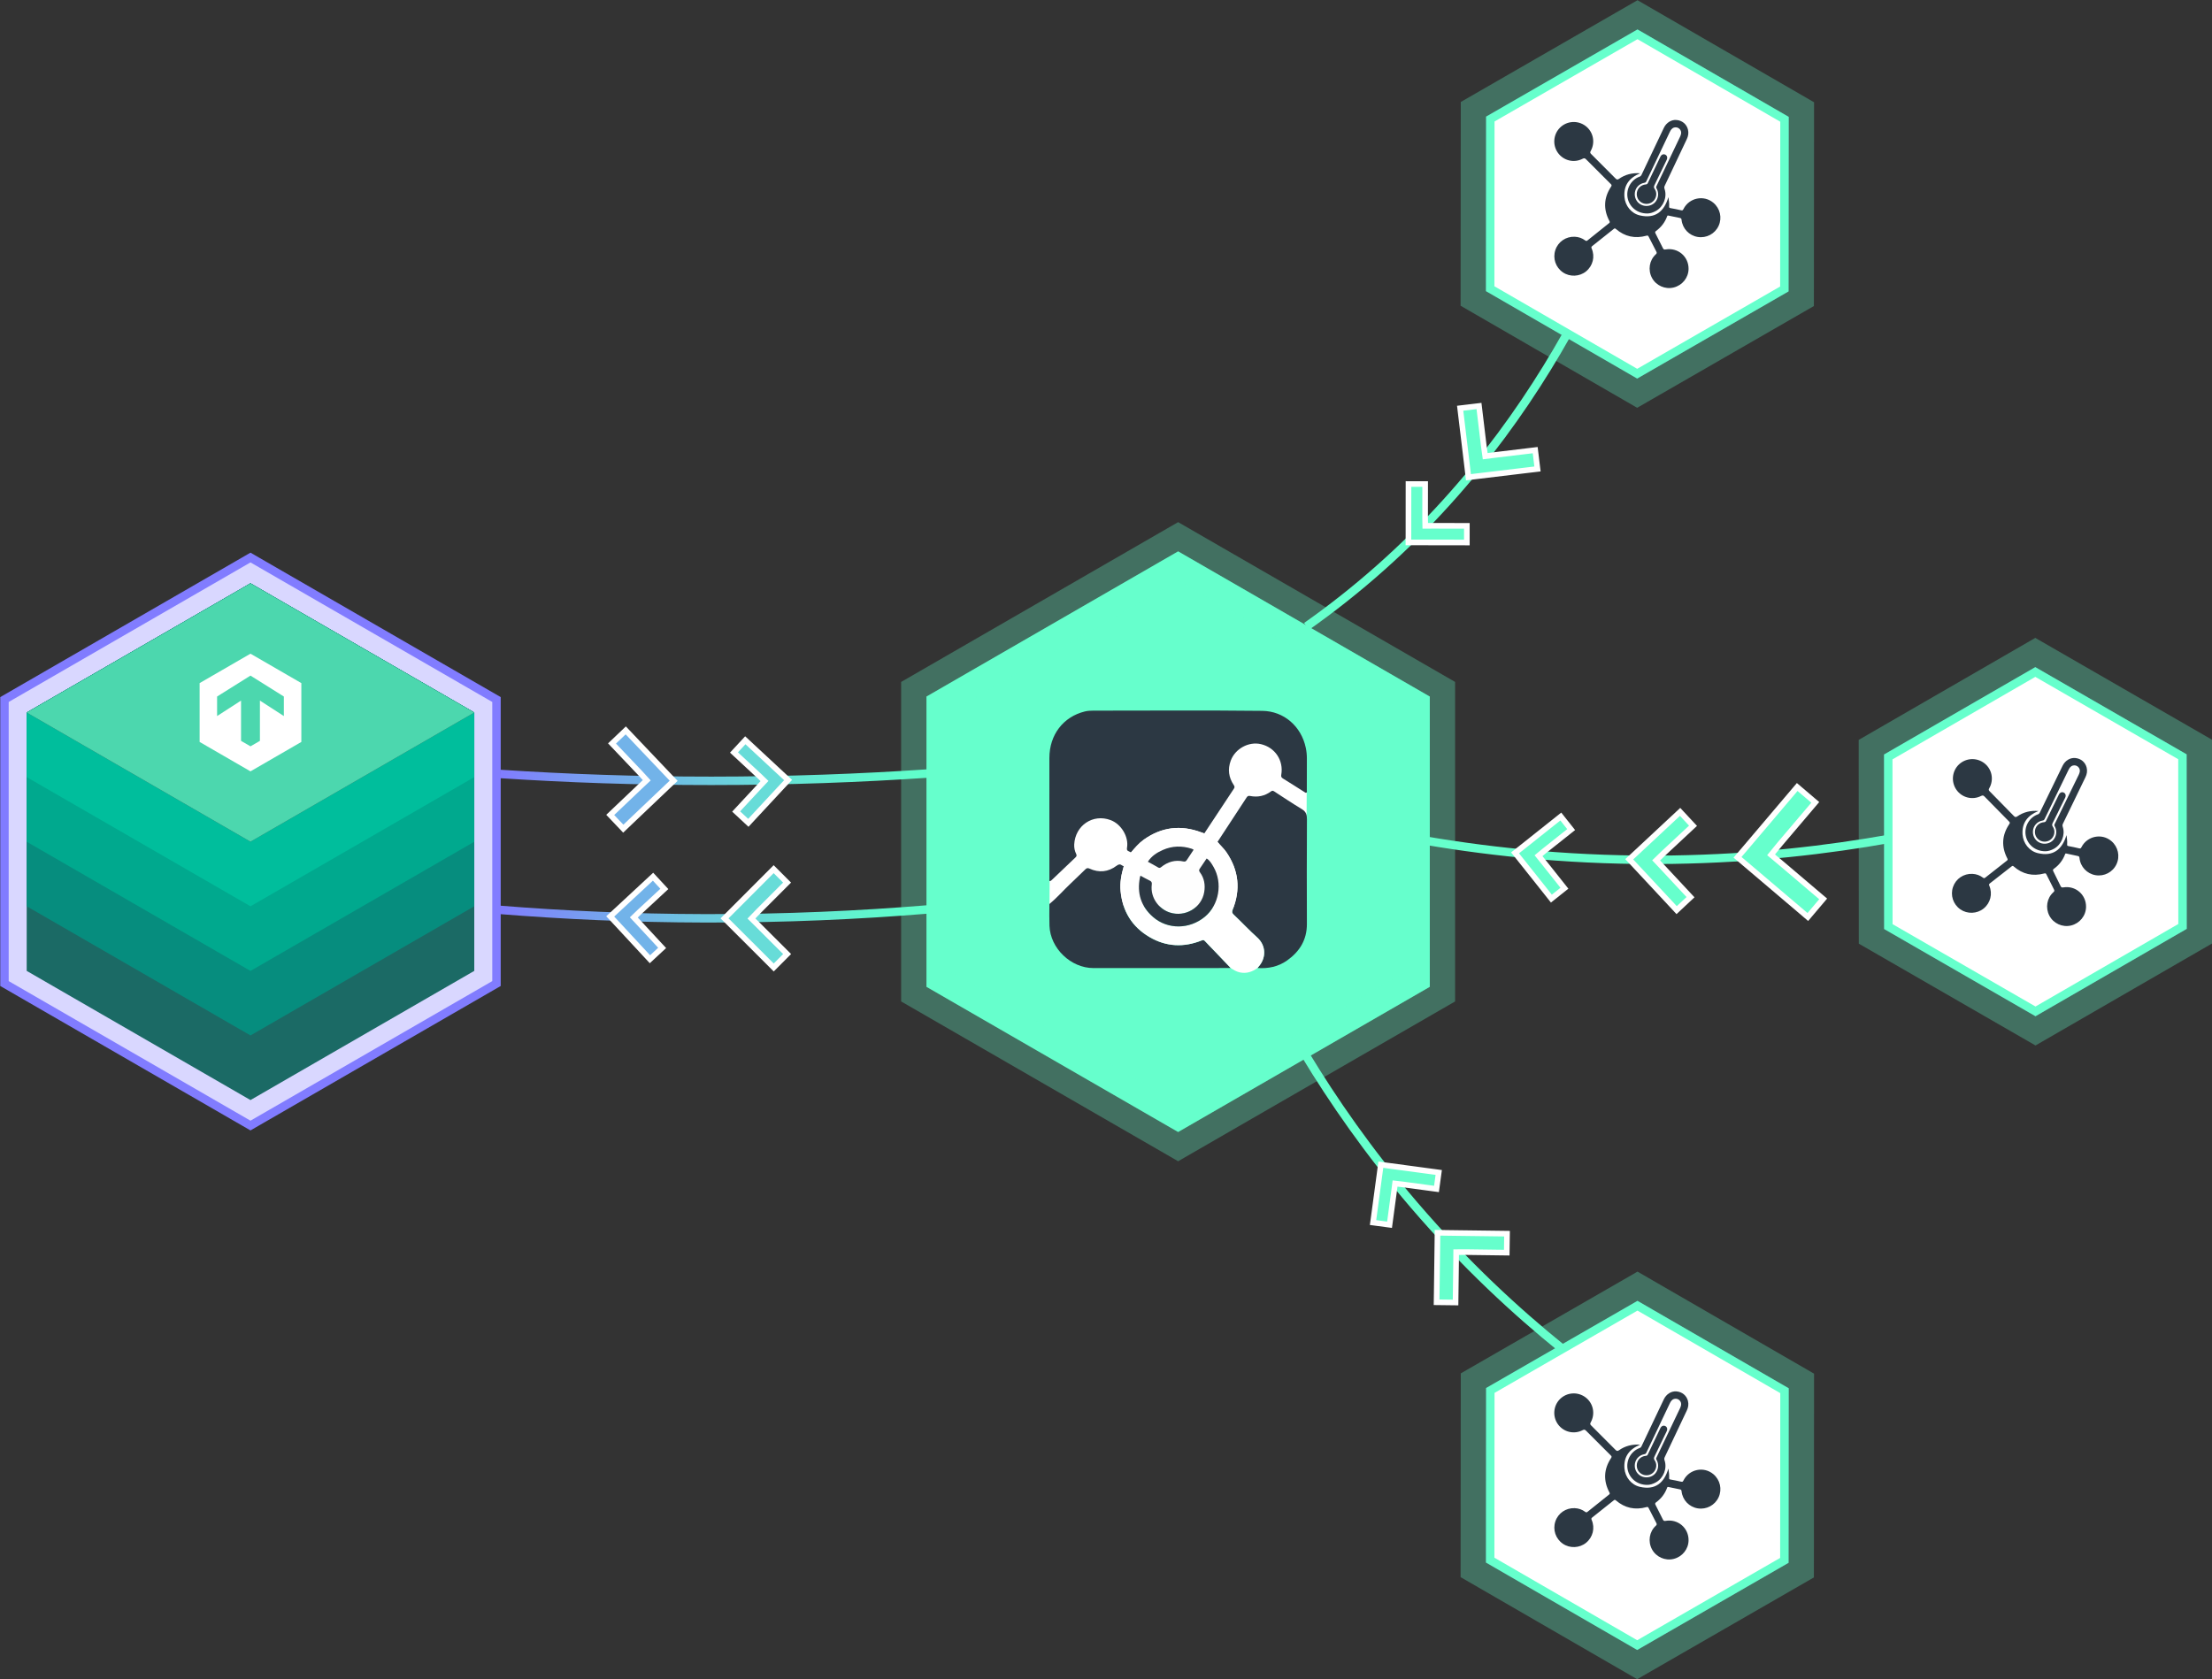 <?xml version="1.0" encoding="UTF-8"?>
<svg xmlns="http://www.w3.org/2000/svg" xmlns:xlink="http://www.w3.org/1999/xlink" id="Network_Flow_Monitoring" data-name="Network Flow Monitoring" viewBox="0 0 790.127 600">
  <rect x="0" y="0" width="790.127" height="600" fill="#333333" stroke="none"/>
  <defs>
    <style>
      .cls-1, .cls-2, .cls-3, .cls-4, .cls-5 {
        stroke-miterlimit: 10;
      }

      .cls-1, .cls-2, .cls-3, .cls-6 {
        fill: none;
        stroke-width: 3.016px;
      }

      .cls-1, .cls-4, .cls-5 {
        stroke: #6fc;
      }

      .cls-7 {
        fill: #00be9c;
      }

      .cls-7, .cls-8, .cls-9, .cls-10, .cls-11, .cls-12, .cls-13, .cls-14, .cls-15, .cls-16, .cls-17, .cls-18, .cls-19 {
        stroke-width: 0px;
      }

      .cls-2 {
        stroke: url(#Unbenannter_Verlauf_3-2);
      }

      .cls-3 {
        stroke: url(#Unbenannter_Verlauf_3);
      }

      .cls-4 {
        fill: #817cff;
      }

      .cls-4, .cls-8, .cls-5 {
        opacity: .3;
      }

      .cls-4, .cls-5 {
        stroke-width: 18.094px;
      }

      .cls-8 {
        fill: #8078ff;
      }

      .cls-9 {
        fill: #1b6a65;
      }

      .cls-6 {
        stroke: #817cff;
      }

      .cls-10 {
        fill: #068d7e;
      }

      .cls-11 {
        fill: #2c3845;
      }

      .cls-12 {
        fill: #00a98e;
      }

      .cls-13 {
        fill: #fefefe;
      }

      .cls-14 {
        fill: #67dcd8;
      }

      .cls-15 {
        fill: #2c3843;
      }

      .cls-16 {
        fill: #54ffc8;
        opacity: .8;
      }

      .cls-5, .cls-19 {
        fill: #6fc;
      }

      .cls-17 {
        fill: #fff;
      }

      .cls-18 {
        fill: #72b3e9;
      }
    </style>
    <linearGradient id="Unbenannter_Verlauf_3" data-name="Unbenannter Verlauf 3" x1="331.848" y1="277.657" x2="178.549" y2="277.657" gradientUnits="userSpaceOnUse">
      <stop offset="0" stop-color="#5effca"></stop>
      <stop offset=".137" stop-color="#60f6cd"></stop>
      <stop offset=".353" stop-color="#66e0d6"></stop>
      <stop offset=".621" stop-color="#70bbe5"></stop>
      <stop offset=".927" stop-color="#7d89f9"></stop>
      <stop offset="1" stop-color="#817cff"></stop>
    </linearGradient>
    <linearGradient id="Unbenannter_Verlauf_3-2" data-name="Unbenannter Verlauf 3" x1="331.669" y1="326.503" x2="178.283" y2="326.503" xlink:href="#Unbenannter_Verlauf_3"></linearGradient>
  </defs>
  <path id="Pfad_1472" data-name="Pfad 1472" class="cls-3" d="M178.647,276.518c23.689,1.548,48.894,2.46,75.465,2.454,27.377-.006,53.31-.987,77.634-2.634"></path>
  <g>
    <polygon class="cls-18" points="217.971 291.149 228.547 281.092 231.02 278.769 228.664 276.194 218.614 265.626 223.522 260.949 238.295 276.496 240.64 278.95 238.174 281.284 225.092 293.724 222.638 296.067 217.971 291.149"></polygon>
    <path class="cls-17" d="M223.487,262.371l1.641,1.725,2.551,2.684,9.889,10.407,1.648,1.726-1.732,1.64-13.084,12.441-1.726,1.649-3.282-3.459,1.726-1.641,8.122-7.723.015-.014,2.851-2.678.325-.306-.301-.329-1.488-1.625-1.238-1.353-.708-.745-7.021-7.384-1.641-1.726,3.452-3.29M223.557,259.527l-1.457,1.389-3.452,3.29-1.454,1.385,1.384,1.455,1.641,1.726,7.021,7.384.708.745,1.212,1.325.449.49-1.73,1.625-8.147,7.746-1.726,1.641-1.455,1.384,1.382,1.457,3.282,3.459,1.388,1.463,1.459-1.393,1.726-1.649,13.08-12.438,1.729-1.637,1.466-1.388-1.395-1.46-1.648-1.726-9.886-10.404-2.551-2.684-1.641-1.726-1.387-1.459h0Z"></path>
  </g>
  <g>
    <polygon class="cls-14" points="262.954 289.92 271.278 280.959 273.081 279.043 271.13 277.16 262.179 268.844 266.224 264.481 279.328 276.662 281.515 278.684 279.481 280.863 269.332 291.789 267.31 293.975 262.954 289.92"></polygon>
    <path class="cls-17" d="M266.277,265.902l1.441,1.339,2.24,2.083,8.686,8.075,1.447,1.339-1.344,1.441-10.151,10.927-1.339,1.448-2.883-2.684,1.339-1.441,6.302-6.783.012-.013,2.214-2.354.253-.269-.265-.256-1.31-1.264-1.09-1.052-.622-.578-6.167-5.729-1.441-1.339,2.678-2.889M266.17,263.059l-1.368,1.476-2.678,2.889-1.365,1.473,1.471,1.367,1.441,1.339,6.167,5.729.622.578,1.062,1.026.147.142-1.107,1.177-6.322,6.805-1.339,1.441-1.367,1.471,1.47,1.368,2.883,2.684,1.476,1.374,1.37-1.48,1.339-1.448,10.148-10.923,1.342-1.438,1.378-1.477-1.483-1.371-1.447-1.339-8.682-8.072-2.24-2.083-1.441-1.339-1.475-1.37h0Z"></path>
  </g>
  <path id="Pfad_1472-2" data-name="Pfad 1472" class="cls-2" d="M331.546,324.904c-24.555,2.025-51.178,3.252-79.615,3.191-26.133-.056-50.708-1.195-73.527-3.027"></path>
  <g>
    <polygon class="cls-14" points="273.977 343.257 261.202 330.501 258.795 328.109 261.201 325.711 276.348 310.532 281.14 315.327 270.822 325.66 268.417 328.163 270.813 330.526 281.16 340.857 276.374 345.66 273.977 343.257"></polygon>
    <path class="cls-17" d="M276.348,311.954l3.371,3.373-1.683,1.685-7.199,7.21-.726.727-1.271,1.322-1.527,1.588-.309.322.318.313,2.785,2.747.015.015,7.931,7.919,1.685,1.683-3.365,3.378-1.685-1.69-12.776-12.757-1.692-1.682,1.69-1.685,10.14-10.163,2.615-2.621,1.682-1.685M276.348,309.109l-1.422,1.424-1.682,1.685-2.616,2.622-10.14,10.163-1.686,1.682-1.43,1.426,1.432,1.424,1.692,1.682,12.773,12.753,1.682,1.687,1.424,1.428,1.424-1.429,3.365-3.378,1.417-1.423-1.421-1.419-1.685-1.683-7.931-7.919-1.713-1.69.461-.479,1.271-1.322.7-.7,7.199-7.21,1.683-1.685,1.419-1.421-1.42-1.421-3.371-3.373-1.423-1.424h0Z"></path>
  </g>
  <g>
    <polygon class="cls-18" points="230.136 340.523 219.996 329.59 217.965 327.41 220.156 325.389 233.27 313.221 237.31 317.586 228.337 325.908 226.398 327.776 228.184 329.677 236.517 338.662 232.157 342.713 230.136 340.523"></polygon>
    <path class="cls-17" d="M233.215,314.641l2.676,2.891-1.443,1.338-6.172,5.724-.622.577-1.091,1.051-1.311,1.263-.266.256.252.269,2.212,2.356.012.012,6.296,6.789,1.338,1.443-2.885,2.681-1.338-1.449-10.142-10.936-1.343-1.442,1.449-1.337,8.693-8.068,2.242-2.081,1.442-1.337M233.323,311.798l-1.476,1.369-1.442,1.337-2.243,2.081-8.693,8.068-1.445,1.334-1.484,1.37,1.376,1.478,1.343,1.442,10.139,10.932,1.335,1.445,1.368,1.482,1.477-1.373,2.885-2.681,1.471-1.367-1.365-1.472-1.338-1.443-6.296-6.789-1.126-1.199.147-.142,1.091-1.051.595-.551,6.172-5.724,1.443-1.338,1.472-1.366-1.364-1.474-2.676-2.891-1.367-1.477h0Z"></path>
  </g>
  <g>
    <g>
      <path id="Pfad_5640" data-name="Pfad 5640" class="cls-17" d="M89.473,199.192L1.598,249.927v101.468l87.875,50.735,87.875-50.735v-101.468l-87.875-50.735Z"></path>
      <path id="Pfad_5640-2" data-name="Pfad 5640" class="cls-8" d="M89.473,199.192L1.598,249.927v101.468l87.875,50.735,87.875-50.735v-101.468l-87.875-50.735Z"></path>
      <path id="Pfad_5641" data-name="Pfad 5641" class="cls-17" d="M9.533,278.489v23.076l79.939,46.152,79.939-46.152v-23.076l-79.939-46.152-79.939,46.152Z"></path>
      <path id="Pfad_5642" data-name="Pfad 5642" class="cls-9" d="M9.533,254.566v92.305l79.939,46.152,79.939-46.152v-92.305l-79.939-46.152L9.533,254.566Z"></path>
      <path id="Pfad_5643" data-name="Pfad 5643" class="cls-10" d="M9.533,254.566v69.216l79.939,46.152,79.939-46.152v-69.216l-79.939-46.152L9.533,254.566Z"></path>
      <path id="Pfad_5644" data-name="Pfad 5644" class="cls-12" d="M9.533,254.566v46.165l79.939,46.152,79.939-46.152v-46.165l-79.939-46.152L9.533,254.566Z"></path>
      <path id="Pfad_5645" data-name="Pfad 5645" class="cls-7" d="M9.533,254.566v23.076l79.939,46.152,79.939-46.152v-23.076l-79.939-46.152L9.533,254.566Z"></path>
      <path id="Pfad_5646" data-name="Pfad 5646" class="cls-11" d="M169.411,254.566l-79.939,46.152L9.534,254.566l79.939-46.152,79.939,46.152Z"></path>
      <path id="Pfad_5646-2" data-name="Pfad 5646" class="cls-16" d="M169.411,254.566l-79.939,46.152L9.534,254.566l79.939-46.152,79.939,46.152Z"></path>
      <path id="Pfad_5725" data-name="Pfad 5725" class="cls-6" d="M89.472,199.192L1.597,249.927v101.468l87.875,50.735,87.875-50.735v-101.468l-87.875-50.735Z"></path>
    </g>
    <path class="cls-17" d="M77.545,248.851v6.979l8.555-5.528v14.391l3.372,1.949,3.372-1.949v-14.391l8.55,5.528v-6.979l-11.922-7.477-11.927,7.477ZM89.473,233.546l18.167,10.51v21.019l-18.167,10.51-18.167-10.51v-21.019l18.167-10.51Z"></path>
  </g>
  <g>
    <path class="cls-19" d="M420.828,196.991l89.891,51.871v103.703l-89.891,51.871-89.891-51.871v-103.703l89.891-51.871h0Z"></path>
    <path class="cls-5" d="M420.828,196.991l89.891,51.87v103.703l-89.891,51.871-89.892-51.871v-103.703l89.892-51.87Z"></path>
  </g>
  <g>
    <path class="cls-17" d="M466.544,324.809c-30.55-.563-61.101-1.127-91.651-1.69.104-17.19.208-34.381.312-51.571,9.27-4.617,30.044-13.325,56.708-10.58,15.102,1.554,27.03,6.261,34.906,10.189-.092,17.884-.183,35.768-.275,53.652Z"></path>
    <g>
      <path class="cls-15" d="M403.989,304.564c-.253-.134-.495-.301-.762-.396-.658-.234-.777-.594-.654-1.313.666-3.88-2.061-8.431-5.868-9.855-6.299-2.357-12.628,1.884-12.995,8.682-.062,1.146.165,2.35.705,3.428.23.459.181.815-.213,1.188-2.779,2.632-5.538,5.285-8.313,7.92-.264.251-.524.55-.939.601-.208-.232-.108-.497-.108-.732-.006-14.433-.015-28.865-.002-43.298.008-8.259,4.947-14.704,12.657-16.597.972-.239,1.953-.295,2.945-.295,20.148.001,40.298-.153,60.444.078,7.706.088,13.934,5.506,15.546,13.207.275,1.314.399,2.628.386,3.973-.035,3.767-.01,7.536-.017,11.303-0.0.242.127.557-.101.714-.284.196-.542-.061-.777-.209-2.557-1.614-5.098-3.253-7.675-4.835-.571-.351-.681-.728-.577-1.333.881-5.103-2.203-9.736-7.254-10.926-4.386-1.033-9.221,1.633-10.791,5.883-1.149,3.113-.742,6.001,1.068,8.724.296.445.406.773.07,1.278-3.542,5.326-7.058,10.669-10.581,16.008-.388-.136-.778-.266-1.163-.409-7.283-2.706-14.109-1.891-20.462,2.639-1.782,1.27-3.162,2.932-4.57,4.57Z"></path>
      <path class="cls-15" d="M434.893,300.793c3.476-5.3,6.958-10.597,10.416-15.909.315-.485.674-.613,1.19-.509,2.736.549,5.251.032,7.5-1.627.417-.307.706-.28,1.107-.02,3.285,2.132,6.546,4.311,9.89,6.338,1.646.998,1.85,2.114,1.842,3.776-.057,12.42-.064,24.84-.016,37.26.022,5.683-2.602,9.88-7.079,13.051-3.147,2.229-6.736,2.965-10.553,2.691.074-.102.137-.214.222-.305,2.964-3.156,2.888-7.689-.302-10.566-2.915-2.629-5.587-5.501-8.435-8.194-.604-.571-.676-1.004-.361-1.789,2.883-7.189,2.165-14.01-2.196-20.441-.936-1.38-2.183-2.476-3.226-3.754Z"></path>
    </g>
    <path class="cls-15" d="M439.606,345.843c-3.032.008-6.063.022-9.095.023-13.309.003-26.618.001-39.927.001-8.071-0-15.415-7.035-15.712-15.107-.089-2.422-.031-4.851-.029-7.276 0-.232-.072-.461.194-.678,2.596-2.125,4.779-4.679,7.215-6.972,1.856-1.747,3.692-3.517,5.51-5.304.446-.439.866-.445,1.379-.211,3.428,1.568,6.694,1.249,9.696-1.005.738-.554,1.271-.672,1.976-.116.171.135.398.198.599.294-.858,2.891-1.42,5.811-1.134,8.857.678,7.217,4.084,12.774,10.311,16.429,5.967,3.502,12.267,3.788,18.681,1.202.505-.204.786-.145,1.146.247,1.08,1.175,2.207,2.306,3.311,3.459,1.962,2.05,3.92,4.104,5.88,6.157Z"></path>
    <path class="cls-17" d="M439.606,345.843c-1.96-2.053-3.918-4.107-5.88-6.157-1.104-1.153-2.231-2.284-3.311-3.459-.36-.391-.641-.45-1.146-.247-6.414,2.586-12.714,2.3-18.681-1.202-6.227-3.655-9.632-9.213-10.311-16.429-.286-3.045.276-5.966,1.134-8.857.729-1.711,1.627-3.333,2.577-4.928,1.408-1.639,2.788-3.3,4.57-4.57,6.354-4.53,13.179-5.345,20.462-2.639.385.143.776.273,1.163.409,1.57,1.009,3.14,2.018,4.71,3.028,1.042,1.279,2.289,2.375,3.225,3.755,4.36,6.431,5.079,13.253,2.196,20.441-.315.786-.243,1.218.361,1.789,2.848,2.693,5.52,5.564,8.435,8.194,3.189,2.877,3.266,7.41.302,10.566-.086.091-.149.203-.222.305-1.873,1.371-3.908,2.062-6.258,1.586-1.249-.254-2.294-.897-3.326-1.585ZM426.367,303.59c-.223-.119-.435-.273-.672-.35-3.508-1.14-6.979-1.058-10.362.443-2.119.94-4.037,2.176-5.315,4.202-1.388,1.396-2.2,3.091-2.594,5.002-.186.16-.203.389-.247.607-1.115,5.607.378,10.379,4.71,14.138,5.214,4.523,12.987,4.445,18.47-.087,5.089-4.207,6.465-12.018,3.103-17.833-.648-1.12-1.291-2.281-2.447-3.003-1.22-1.528-2.809-2.507-4.646-3.117Z"></path>
    <path class="cls-13" d="M407.425,312.886c.395-1.911,1.206-3.606,2.595-5.002,1.197.657,2.417,1.277,3.58,1.99.466.285.719.28,1.148-.065,2.354-1.896,5.012-2.703,8.019-2.021.634.144.929-.146,1.231-.62.77-1.205,1.577-2.387,2.369-3.578,1.837.61,3.426,1.589,4.646,3.117-.818,1.215-1.628,2.435-2.456,3.641-.311.453-.313.805.041,1.279,1.585,2.117,1.964,4.576,1.545,7.087-.94,5.644-6.822,9.079-12.307,7.303-3.782-1.225-7.025-5.2-6.418-10.01.082-.647-.061-1.07-.698-1.375-1.121-.536-2.199-1.159-3.296-1.746Z"></path>
    <path class="cls-15" d="M407.425,312.886c1.096.587,2.175,1.21,3.296,1.746.638.305.78.728.698,1.375-.607,4.81,2.636,8.786,6.418,10.01,5.485,1.776,11.366-1.659,12.307-7.303.418-2.511.039-4.97-1.545-7.087-.355-.474-.352-.827-.041-1.279.829-1.207,1.639-2.427,2.456-3.641,1.156.722,1.799,1.883,2.447,3.003,3.362,5.815,1.987,13.626-3.103,17.833-5.483,4.532-13.256,4.611-18.47.087-4.332-3.758-5.824-8.531-4.71-14.138.043-.217.061-.447.247-.607Z"></path>
    <path class="cls-15" d="M426.367,303.59c-.792,1.191-1.599,2.373-2.369,3.578-.303.473-.597.764-1.231.62-3.007-.682-5.665.125-8.019,2.021-.429.345-.682.351-1.148.065-1.163-.713-2.383-1.332-3.58-1.99,1.277-2.025,3.195-3.262,5.314-4.202,3.384-1.501,6.855-1.583,10.362-.443.237.077.448.232.672.35Z"></path>
  </g>
  <g>
    <path class="cls-4" d="M584.91,10.517l54.024,31.235-.053,62.355-54.077,31.144-54.024-31.235.053-62.355,54.077-31.144h0Z"></path>
    <g>
      <polygon class="cls-17" points="532.289 103.147 532.34 42.533 584.909 12.259 637.426 42.622 637.374 103.235 584.806 133.51 532.289 103.147"></polygon>
      <path class="cls-19" d="M584.907,13.999l51.01,29.492-.05,58.872-51.06,29.406-51.01-29.492.05-58.872,51.06-29.406M584.91,10.517l-54.077,31.144-.053,62.355,54.024,31.235,54.077-31.144.053-62.355-54.024-31.235h0Z"></path>
    </g>
  </g>
  <path id="Pfad_1472-3" data-name="Pfad 1472" class="cls-1" d="M559.568,119.605c-17.702,31.466-43.031,65.326-79.575,94.25-4.429,3.506-8.866,6.814-13.293,9.937"></path>
  <g>
    <g>
      <polygon class="cls-19" points="524.129 167.141 521.565 145.851 528.297 145.049 530.039 159.548 530.518 162.986 533.857 162.564 548.374 160.82 549.19 167.552 545.817 167.949 527.894 170.101 524.527 170.514 524.129 167.141"></polygon>
      <path class="cls-17" d="M527.419,146.166l.284,2.365,1.215,10.116.123,1.02.253,1.816.304,2.182.062.442.443-.056,3.881-.49.021-.003,11.128-1.336,2.365-.284.574,4.733-2.371.279-17.925,2.153-2.368.29-.279-2.37-1.717-14.253-.443-3.676-.284-2.364,4.735-.563M529.176,143.933l-1.994.237-4.735.563-1.998.238.24,1.998.284,2.364.443,3.677,1.717,14.253.279,2.365.236,2.005,2.004-.245,2.368-.29,17.921-2.153,2.366-.279,2.003-.236-.243-2.002-.574-4.733-.242-1.994-1.994.24-2.365.284-11.128,1.336-.02.002-.041.006-2.326.294-.092-.659-.253-1.816-.118-.983-1.215-10.116-.284-2.365-.24-1.994h0Z"></path>
    </g>
    <g>
      <polygon class="cls-19" points="520.98 193.809 506.068 193.791 503.09 193.794 503.099 190.813 503.114 172.924 509.065 172.937 509.051 185.175 509.099 187.866 511.706 187.853 523.96 187.867 523.96 193.819 520.98 193.809"></polygon>
      <path class="cls-17" d="M504.119,173.932l3.939.009-.002,1.968-.01,8.417-.001.849.027,1.514.032,1.82.007.369.369-.002,3.231-.016h.017l9.259.01,1.967.002-0,3.939-1.972-.007-14.914-.017-1.971.002.007-1.972.009-11.86.002-3.059.002-1.967M502.111,171.917l-.002,2.012-.002,1.967-.003,3.06-.009,11.86-.007,1.967-.007,2.02,2.019-.002,1.971-.002,14.91.017,1.968.007,2.017.007 0-2.017 0-3.939 0-2.008-2.008-.002-1.967-.002-9.259-.01-1.645.008-.004-.204-.027-1.514.001-.811.01-8.417.002-1.968.002-2.008-2.008-.005-3.939-.009-2.013-.004h0Z"></path>
    </g>
  </g>
  <g>
    <path class="cls-15" d="M585.858,61.912c-3.882,1.605-5.928,4.298-5.609,8.433.244,3.157,2.449,5.917,5.515,6.62,5.49,1.259,8.671-1.376,10.189-6.531.137,1.116.332,2.194.256,3.288-.027.387.035.554.464.629,1.306.226,2.606.49,3.896.791.499.116.617-.165.788-.5,2.041-3.994,7.234-5.07,10.649-2.21,2.429,2.035,3.195,5.399,1.88,8.264-1.303,2.84-4.342,4.459-7.439,3.963-3.087-.494-5.451-2.966-5.793-6.109-.049-.447-.191-.608-.623-.688-1.362-.251-2.718-.541-4.071-.839-.27-.059-.358-.025-.46.255-.778,2.138-2.106,3.878-3.937,5.219-.369.27-.429.489-.222.889.901,1.746,1.791,3.499,2.649,5.267.221.455.447.563.955.474,4.389-.768,8.257,2.518,8.211,6.942-.032,3.151-2.221,5.882-5.328,6.648-3.044.751-6.269-.68-7.743-3.435-1.506-2.815-.956-6.304,1.367-8.408.375-.339.412-.569.181-1.003-.941-1.768-1.852-3.553-2.747-5.345-.194-.388-.378-.423-.783-.311-4.062,1.118-7.723.34-10.923-2.425-.309-.267-.474-.219-.749.001-2.557,2.051-5.118,4.098-7.694,6.125-.342.269-.357.478-.195.854,1.254,2.914.447,6.184-1.994,8.18-2.336,1.91-5.792,2.056-8.281.351-2.601-1.782-3.685-5-2.69-7.985.981-2.944,3.765-4.86,6.908-4.734,1.382.055,2.647.492,3.757,1.319.314.234.513.236.822-.014,2.549-2.062,5.109-4.11,7.678-6.146.313-.248.335-.414.144-.775-2.222-4.197-2.039-8.299.582-12.265.256-.388.283-.583-.071-.932-2.963-2.927-5.911-5.87-8.836-8.835-.417-.423-.694-.503-1.253-.213-3.083,1.6-6.816.678-8.818-2.121-1.987-2.777-1.662-6.624.76-9.013,2.447-2.413,6.3-2.676,9.069-.618,2.789,2.072,3.608,5.884,1.888,8.968-.265.476-.224.721.158,1.099,2.917,2.887,5.817,5.793,8.697,8.717.436.443.72.517,1.266.131,2.174-1.535,4.73-2.19,7.531-1.974Z"></path>
    <path class="cls-15" d="M588.458,76.27c-3.612.047-6.459-2.316-7.076-5.57-.608-3.209,1.219-6.472,4.286-7.594.364-.133.544-.341.696-.661,2.65-5.587,5.309-11.17,7.961-16.756.883-1.859,2.665-2.98,4.519-2.821,2.022.172,3.588,1.462,4.088,3.381.308,1.182.125,2.33-.382,3.407-2.622,5.578-5.264,11.147-7.912,16.713-.189.398-.199.709-.05,1.15.973,2.887-.382,6.298-3.039,7.813-1.072.611-2.215.944-3.092.94ZM583.939,69.387c-.004,1.764,1.062,3.326,2.681,3.931,1.632.609,3.561.144,4.636-1.118,1.164-1.366,1.368-3.313.484-4.844-.163-.283-.216-.49-.06-.815,2.82-5.879,5.624-11.766,8.425-17.655.154-.324.28-.67.36-1.02.323-1.411-.975-2.662-2.383-2.324-.913.219-1.312.937-1.671,1.69-2.781,5.834-5.561,11.668-8.328,17.508-.161.339-.333.502-.727.569-2.007.345-3.413,2.051-3.418,4.077Z"></path>
    <path class="cls-15" d="M584.652,69.331c.01-1.828,1.35-3.282,3.217-3.439.368-.031.568-.14.725-.473,1.487-3.139,2.994-6.268,4.484-9.406.366-.771,1.079-1.097,1.765-.759.674.331.865,1.102.496,1.862-1.463,3.017-2.913,6.041-4.376,9.058-.224.462-.263.831.076,1.311.86,1.217.737,2.874-.196,4.051-.929,1.171-2.494,1.61-3.914,1.098-1.39-.501-2.285-1.8-2.277-3.303Z"></path>
  </g>
  <g>
    <g>
      <path class="cls-4" d="M584.91,464.759l54.024,31.235-.053,62.355-54.077,31.144-54.024-31.235.053-62.355,54.077-31.144h0Z"></path>
      <g>
        <polygon class="cls-17" points="532.289 557.389 532.34 496.775 584.909 466.501 637.426 496.863 637.374 557.477 584.806 587.752 532.289 557.389"></polygon>
        <path class="cls-19" d="M584.907,468.241l51.01,29.492-.05,58.872-51.06,29.406-51.01-29.493.05-58.872,51.06-29.406M584.91,464.759l-54.077,31.144-.053,62.355,54.024,31.235,54.077-31.143.053-62.355-54.024-31.235h0Z"></path>
      </g>
    </g>
    <g>
      <path class="cls-15" d="M585.858,516.154c-3.882,1.605-5.928,4.298-5.609,8.433.244,3.157,2.449,5.917,5.515,6.62,5.49,1.259,8.671-1.376,10.189-6.531.137,1.116.332,2.194.256,3.288-.027.387.035.554.464.629,1.306.226,2.606.49,3.896.791.499.116.617-.165.788-.5,2.041-3.994,7.234-5.07,10.649-2.21,2.429,2.035,3.195,5.399,1.88,8.264-1.303,2.84-4.342,4.459-7.439,3.963-3.087-.494-5.451-2.966-5.793-6.109-.049-.447-.191-.608-.623-.688-1.362-.251-2.718-.541-4.071-.839-.27-.059-.358-.025-.46.255-.778,2.138-2.106,3.878-3.937,5.219-.369.27-.429.489-.222.889.901,1.746,1.791,3.499,2.649,5.267.221.455.447.563.955.474,4.389-.768,8.257,2.518,8.211,6.942-.032,3.151-2.221,5.882-5.328,6.648-3.044.751-6.269-.68-7.743-3.435-1.506-2.815-.956-6.304,1.367-8.408.375-.339.412-.569.181-1.003-.941-1.768-1.852-3.553-2.747-5.345-.194-.388-.378-.423-.783-.311-4.062,1.118-7.723.34-10.923-2.425-.309-.267-.474-.219-.749.001-2.557,2.051-5.118,4.098-7.694,6.125-.342.269-.357.478-.195.854,1.254,2.914.447,6.184-1.994,8.18-2.336,1.91-5.792,2.056-8.281.351-2.601-1.782-3.685-5-2.69-7.985.981-2.944,3.765-4.86,6.908-4.734,1.382.055,2.647.492,3.757,1.319.314.234.513.236.822-.014,2.549-2.062,5.109-4.11,7.678-6.146.313-.248.335-.414.144-.775-2.222-4.197-2.039-8.299.582-12.265.256-.388.283-.583-.071-.932-2.963-2.927-5.911-5.87-8.836-8.835-.417-.423-.694-.503-1.253-.213-3.083,1.6-6.816.678-8.818-2.121-1.987-2.777-1.662-6.624.76-9.013,2.447-2.413,6.3-2.676,9.069-.618,2.789,2.072,3.608,5.884,1.888,8.968-.265.476-.224.721.158,1.099,2.917,2.887,5.817,5.793,8.697,8.717.436.443.72.517,1.266.131,2.174-1.535,4.73-2.19,7.531-1.974Z"></path>
      <path class="cls-15" d="M588.458,530.512c-3.612.047-6.459-2.316-7.076-5.57-.608-3.209,1.219-6.472,4.286-7.594.364-.133.544-.341.696-.661,2.65-5.587,5.309-11.17,7.961-16.756.883-1.859,2.665-2.98,4.519-2.821,2.022.172,3.588,1.462,4.088,3.381.308,1.182.125,2.33-.382,3.407-2.622,5.578-5.264,11.147-7.912,16.713-.189.398-.199.709-.05,1.15.973,2.887-.382,6.298-3.039,7.813-1.072.611-2.215.944-3.092.94ZM583.939,523.629c-.004,1.764,1.062,3.326,2.681,3.931,1.632.609,3.561.144,4.636-1.118,1.164-1.366,1.368-3.313.484-4.844-.163-.283-.216-.49-.06-.815,2.82-5.879,5.624-11.766,8.425-17.655.154-.324.28-.67.36-1.02.323-1.411-.975-2.662-2.383-2.324-.913.219-1.312.937-1.671,1.69-2.781,5.834-5.561,11.668-8.328,17.508-.161.339-.333.502-.727.569-2.007.345-3.413,2.051-3.418,4.077Z"></path>
      <path class="cls-15" d="M584.652,523.573c.01-1.828,1.35-3.282,3.217-3.439.368-.031.568-.14.725-.473,1.487-3.139,2.994-6.268,4.484-9.406.366-.771,1.079-1.097,1.765-.759.674.331.865,1.102.496,1.862-1.463,3.017-2.913,6.041-4.376,9.058-.224.462-.263.831.076,1.311.86,1.217.737,2.874-.196,4.051-.929,1.171-2.494,1.61-3.914,1.098-1.39-.501-2.285-1.8-2.277-3.303Z"></path>
    </g>
  </g>
  <g>
    <g>
      <path class="cls-4" d="M727.01,238.346l54.067,31.161.033,62.355-54.034,31.218-54.067-31.161-.033-62.355,54.034-31.218h0Z"></path>
      <g>
        <polygon class="cls-17" points="674.516 331.049 674.484 270.434 727.011 240.088 779.57 270.378 779.602 330.992 727.075 361.339 674.516 331.049"></polygon>
        <path class="cls-19" d="M727.012,241.828l51.051,29.422.031,58.872-51.019,29.476-51.051-29.422-.031-58.872,51.019-29.476M727.01,238.346l-54.034,31.218.033,62.355,54.067,31.16,54.034-31.218-.033-62.355-54.067-31.161h0Z"></path>
      </g>
    </g>
    <g>
      <path class="cls-15" d="M728.141,289.751c-3.896,1.571-5.966,4.245-5.684,8.383.216,3.159,2.396,5.939,5.456,6.669,5.479,1.307,8.683-1.299,10.247-6.441.127,1.118.312,2.197.227,3.29-.03.387.03.554.459.633,1.303.238,2.601.514,3.889.825.498.121.618-.159.792-.493,2.076-3.976,7.279-5.005,10.668-2.116,2.411,2.056,3.147,5.427,1.806,8.28-1.329,2.828-4.381,4.42-7.473,3.897-3.082-.521-5.425-3.015-5.738-6.16-.045-.448-.185-.61-.617-.693-1.36-.263-2.713-.566-4.064-.875-.27-.062-.358-.028-.463.251-.797,2.131-2.14,3.859-3.983,5.184-.372.267-.433.485-.23.887.885,1.754,1.76,3.515,2.602,5.29.217.457.442.567.951.483,4.395-.729,8.234,2.591,8.149,7.015-.06,3.15-2.274,5.862-5.387,6.601-3.05.723-6.263-.736-7.712-3.504-1.481-2.828-.9-6.312,1.441-8.396.378-.336.417-.565.19-1.001-.926-1.776-1.821-3.569-2.699-5.369-.19-.39-.374-.426-.78-.318-4.072,1.082-7.725.272-10.901-2.522-.306-.269-.472-.223-.749-.005-2.575,2.028-5.154,4.053-7.748,6.057-.344.266-.361.474-.203.852,1.228,2.925.392,6.188-2.067,8.162-2.353,1.889-5.81,2.004-8.283.277-2.585-1.805-3.641-5.033-2.619-8.009,1.007-2.935,3.808-4.826,6.95-4.672,1.382.068,2.643.516,3.746,1.353.312.237.51.24.822-.007,2.567-2.039,5.145-4.064,7.732-6.078.315-.245.339-.411.15-.774-2.185-4.216-1.966-8.316.691-12.259.26-.386.288-.58-.063-.932-2.937-2.953-5.858-5.922-8.757-8.913-.413-.427-.689-.51-1.251-.224-3.097,1.573-6.822.618-8.799-2.199-1.962-2.795-1.603-6.639.841-9.006,2.469-2.391,6.323-2.62,9.074-.538,2.77,2.097,3.556,5.916,1.808,8.984-.269.473-.23.719.148,1.101,2.892,2.913,5.765,5.844,8.62,8.794.432.447.715.523,1.265.142,2.188-1.516,4.749-2.148,7.548-1.907Z"></path>
      <path class="cls-15" d="M730.613,304.131c-3.613.015-6.438-2.373-7.026-5.633-.579-3.214,1.276-6.461,4.353-7.556.366-.13.547-.336.701-.655,2.7-5.563,5.408-11.122,8.11-16.685.899-1.851,2.691-2.956,4.544-2.781,2.02.19,3.574,1.494,4.058,3.417.298,1.184.104,2.331-.412,3.404-2.672,5.555-5.363,11.1-8.06,16.642-.193.396-.205.707-.06,1.149.948,2.895-.438,6.294-3.109,7.786-1.077.601-2.224.925-3.101.912ZM726.155,297.208c-.02,1.764,1.032,3.335,2.646,3.954,1.626.624,3.56.176,4.646-1.077,1.176-1.355,1.397-3.301.527-4.84-.161-.284-.212-.492-.053-.815,2.873-5.854,5.729-11.716,8.581-17.579.157-.323.286-.668.369-1.016.336-1.408-.951-2.671-2.363-2.345-.915.211-1.32.925-1.686,1.675-2.833,5.809-5.664,11.618-8.483,17.433-.164.338-.337.499-.732.563-2.009.327-3.431,2.021-3.454,4.047Z"></path>
      <path class="cls-15" d="M726.87,297.158c.026-1.828,1.379-3.27,3.247-3.411.368-.028.569-.135.73-.466,1.515-3.125,3.05-6.241,4.567-9.365.373-.768,1.089-1.087,1.772-.744.671.337.855,1.109.479,1.866-1.49,3.004-2.967,6.015-4.456,9.019-.228.46-.271.828.065,1.312.849,1.225.712,2.88-.232,4.049-.94,1.163-2.508,1.588-3.924,1.063-1.385-.513-2.269-1.82-2.248-3.323Z"></path>
    </g>
  </g>
  <path id="Pfad_1472-4" data-name="Pfad 1472" class="cls-1" d="M675.049,299.659c-22.017,3.94-48.094,7.027-77.442,7.479-33.942.522-63.792-2.61-88.329-6.791"></path>
  <g>
    <path id="Pfad_1472-5" data-name="Pfad 1472" class="cls-1" d="M557.823,481.703c-16.049-12.957-34.372-29.787-52.691-51.155-16.352-19.073-29.071-37.53-38.887-53.778"></path>
    <g>
      <g>
        <polygon class="cls-19" points="513.145 465.269 513.197 461.874 513.435 443.823 513.472 440.431 516.868 440.483 538.311 440.759 538.213 447.538 523.613 447.346 520.141 447.365 520.117 450.731 519.925 465.351 513.145 465.269"></polygon>
        <path class="cls-17" d="M514.466,441.452l2.386.037,14.355.184,3.703.048,2.381.031-.068,4.768-2.381-.031-10.188-.134-1.027-.013-1.834.01-2.203.013-.446.002-.003.447-.027,3.911-0.0.021-.147,11.207-.031,2.382-4.767-.058.037-2.387.238-18.053.026-2.385M512.478,439.41l-.022,2.019-.026,2.385-.238,18.048-.037,2.382-.031,2.017,2.017.024,4.767.058,2.008.024.027-2.008.031-2.382.147-11.207.017-2.406.665-.004,1.833-.01.99.013,10.188.134,2.381.031,2.008.027.029-2.008.068-4.768.029-2.012-2.013-.026-2.381-.031-3.703-.048-14.355-.184-2.381-.037-2.019-.031h0Z"></path>
      </g>
      <g>
        <polygon class="cls-19" points="490.447 436.786 490.851 433.833 492.841 419.055 493.231 416.102 496.186 416.507 513.916 418.888 513.115 424.784 500.987 423.151 498.313 422.843 497.981 425.43 496.346 437.573 490.447 436.786"></polygon>
        <path class="cls-17" d="M494.096,417.235l1.953.267,11.754,1.578,3.032.407,1.949.262-.53,3.904-1.95-.263-8.342-1.123-.841-.113-1.505-.174-1.808-.208-.366-.042-.047.366-.411,3.205-.002.017-1.235,9.176-.263,1.95-3.904-.521.267-1.954,1.99-14.781.259-1.954M492.368,414.969l-.265,2.002-.259,1.954-1.989,14.777-.267,1.949-.274,1.999,1.999.267,3.904.521,1.99.266.268-1.99.263-1.95,1.235-9.176.209-1.632.203.023,1.505.174.803.109,8.342,1.123,1.95.263,1.99.268.27-1.99.53-3.904.271-1.994-1.995-.269-1.949-.262-3.032-.407-11.754-1.578-1.948-.267-2.001-.274h0Z"></path>
      </g>
    </g>
  </g>
  <g>
    <polygon class="cls-19" points="596.589 322.679 584.28 309.476 581.96 306.999 584.45 304.688 600.131 290.061 604.748 295.024 594.067 304.982 591.573 307.397 593.883 309.846 603.854 320.539 598.899 325.168 596.589 322.679"></polygon>
    <path class="cls-17" d="M600.08,291.482l3.248,3.492-1.742,1.624-7.453,6.948-.752.701-1.317,1.275-1.583,1.533-.321.311.306.324,2.685,2.845.014.015,7.643,8.198,1.624,1.742-3.484,3.255-1.624-1.75-12.311-13.206-1.63-1.741,1.749-1.624,10.497-9.793,2.708-2.526,1.741-1.624M600.182,288.639l-1.472,1.373-1.741,1.624-2.708,2.526-10.497,9.793-1.746,1.62-1.48,1.374,1.38,1.474,1.63,1.741,12.308,13.202,1.621,1.746,1.372,1.478,1.474-1.377,3.484-3.255,1.467-1.371-1.369-1.469-1.624-1.742-7.643-8.198-1.652-1.75.478-.463,1.317-1.275.724-.675,7.453-6.948,1.742-1.624,1.469-1.369-1.368-1.47-3.248-3.492-1.371-1.474h0Z"></path>
  </g>
  <g>
    <polygon class="cls-19" points="642.527 324.867 623.874 309.031 620.635 306.294 623.389 303.063 641.963 281.173 648.418 286.664 635.838 301.48 632.634 305.403 636.4 308.56 651.234 321.155 645.756 327.621 642.527 324.867"></polygon>
    <path class="cls-17" d="M642.079,282.591l4.923,4.189-2.089,2.461-8.938,10.528-.901,1.062-1.572,1.925-1.889,2.312-.383.469.464.389,4.063,3.406.022.018,11.581,9.832,2.461,2.089-4.177,4.931-2.462-2.099-18.655-15.838-2.469-2.087,2.099-2.461,12.589-14.838,3.247-3.827,2.088-2.46M641.849,279.756l-1.303,1.534-2.088,2.46-3.247,3.828-12.589,14.838-2.096,2.458-1.31,1.536,1.542,1.303,2.469,2.087,18.651,15.835,2.458,2.097,1.535,1.309,1.304-1.539,4.177-4.931,1.298-1.532-1.531-1.3-2.461-2.089-11.581-9.832-3.037-2.546,1.016-1.244,1.572-1.925.877-1.032,8.938-10.528,2.089-2.461,1.3-1.531-1.529-1.301-4.923-4.189-1.533-1.304h0Z"></path>
  </g>
  <g>
    <polygon class="cls-19" points="552.311 318.713 543.036 307.036 541.179 304.708 543.517 302.859 557.522 291.728 561.218 296.393 551.635 304.003 549.559 305.717 551.193 307.749 558.815 317.345 554.159 321.052 552.311 318.713"></polygon>
    <path class="cls-17" d="M557.359,293.142l2.447,3.087-1.541,1.224-6.591,5.235-.665.528-1.168.964-1.403,1.159-.284.235.231.287,2.025,2.518.011.014,5.759,7.25,1.224,1.541-3.081,2.453-1.223-1.547-9.276-11.679-1.229-1.541,1.547-1.223,9.284-7.379,2.395-1.903,1.54-1.223M557.685,290.316l-1.576,1.252-1.54,1.223-2.395,1.904-9.284,7.379-1.543,1.22-1.584,1.252,1.259,1.578,1.229,1.541,9.273,11.675,1.22,1.543,1.251,1.582,1.578-1.256,3.081-2.453,1.571-1.251-1.249-1.573-1.224-1.541-5.759-7.25-1.031-1.282.157-.13,1.168-.964.635-.504,6.591-5.235,1.541-1.224,1.573-1.249-1.247-1.574-2.447-3.087-1.25-1.577h0Z"></path>
  </g>
</svg>
